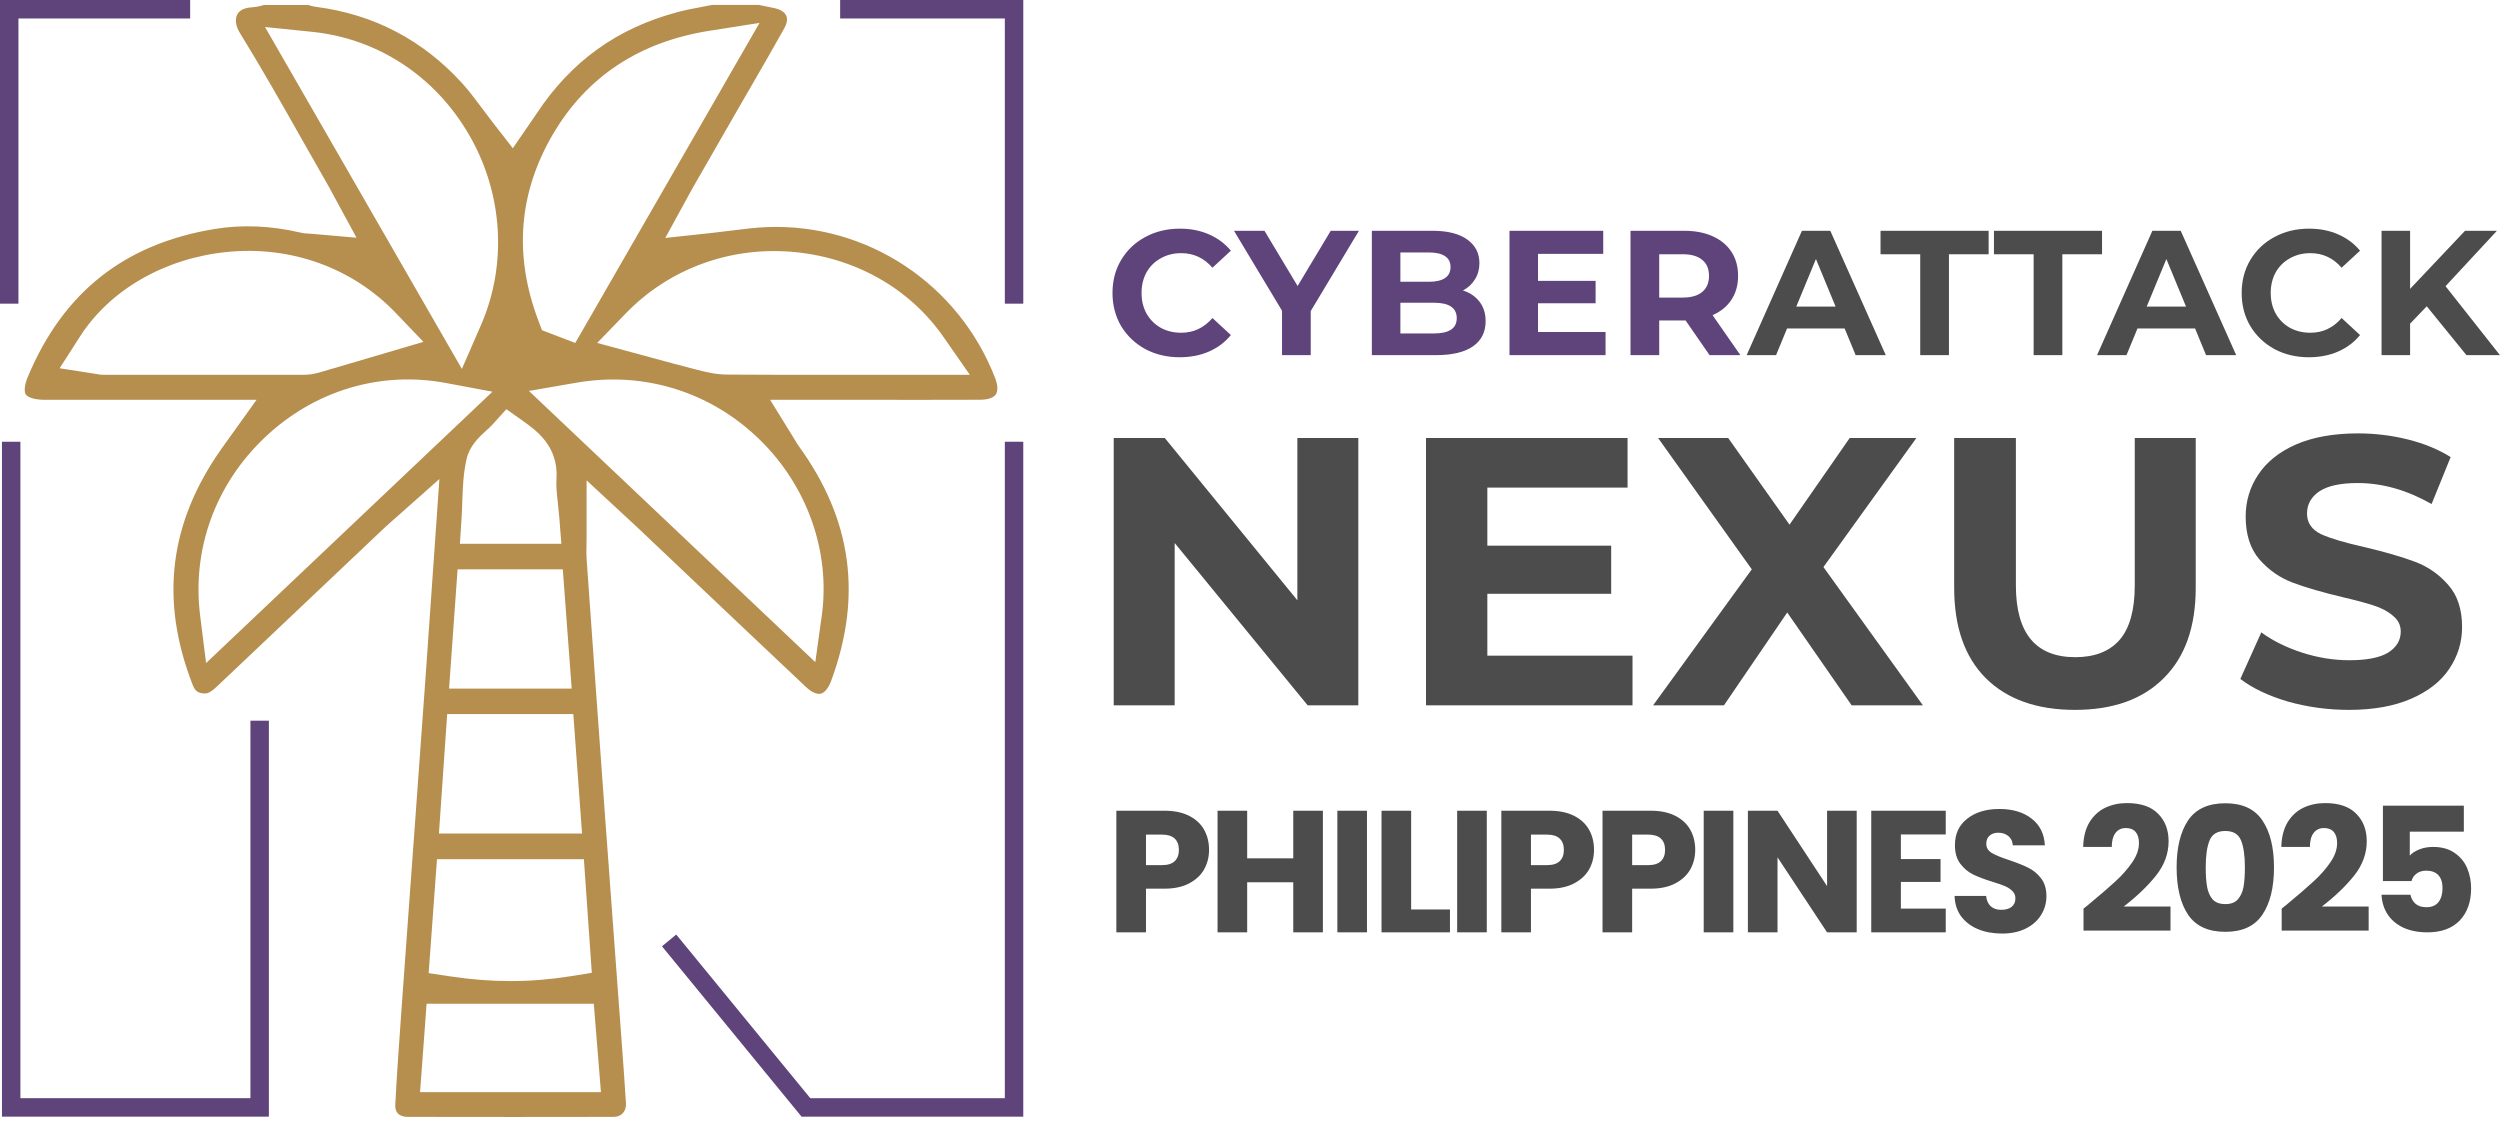 <svg width="303" height="136" viewBox="0 0 303 136" fill="none" xmlns="http://www.w3.org/2000/svg">
<path d="M105.05 45.429H99.751C95.88 45.429 91.962 45.425 88.087 45.399C86.747 45.391 85.516 45.081 84.435 44.805L84.348 44.783C82.635 44.35 80.908 43.877 79.235 43.422C78.552 43.235 77.87 43.047 77.183 42.865L72.378 41.566L75.847 37.981C81.032 32.623 88.343 29.902 95.91 30.514C103.487 31.127 110.199 34.881 114.326 40.806L117.543 45.425H105.05V45.429ZM99.598 74.623L98.816 80.251L64.106 47.381L69.868 46.383C78.023 44.97 86.104 47.473 92.042 53.251C97.848 58.898 100.671 66.889 99.598 74.623ZM71.727 117.907L69.087 118.329C66.695 118.71 64.307 118.905 61.89 118.905C59.472 118.905 57.099 118.718 54.63 118.347L51.954 117.943L52.962 104.137H70.767L71.727 117.907ZM72.83 132.363H50.912L51.704 121.653H71.968L72.834 132.363H72.83ZM54.199 86.541H69.486L70.544 101.026H53.199L54.199 86.541ZM24.978 80.358L24.258 74.627C23.247 66.574 26.103 58.699 32.095 53.019C38.087 47.341 46.082 44.934 54.031 46.415L59.687 47.473L24.978 80.362V80.358ZM25.723 45.425C21.322 45.425 16.922 45.425 12.522 45.422C12.146 45.422 11.846 45.363 11.688 45.33L11.652 45.322L7.227 44.633L9.659 40.842C13.284 35.141 19.964 31.289 27.523 30.537C35.287 29.766 42.74 32.466 47.98 37.943L51.318 41.433L44.774 43.363C42.762 43.958 40.746 44.551 38.73 45.139C38.08 45.326 37.452 45.422 36.856 45.422C33.147 45.425 29.436 45.425 25.726 45.425H25.723ZM32.12 3.275L37.806 3.855C45.771 4.666 52.71 9.209 56.843 16.322C60.962 23.407 61.506 32.033 58.296 39.401L55.98 44.714L32.12 3.275ZM68.211 69.002L69.288 83.458H54.426L55.459 69.002H68.207H68.211ZM63.482 51.094C64.964 52.146 67.722 54.102 67.444 58.075C67.386 58.915 67.491 59.863 67.612 60.959C67.674 61.529 67.74 62.119 67.791 62.746L68.036 65.909H55.74L55.944 62.783C55.984 62.155 56.007 61.529 56.028 60.865C56.083 59.166 56.142 57.409 56.551 55.629C56.927 53.993 58.11 52.929 58.972 52.146C59.231 51.915 59.476 51.695 59.632 51.519L61.371 49.593L63.486 51.094H63.482ZM67.014 16.271C71.111 9.289 77.5 5.066 86.01 3.726L92.056 2.773L69.723 41.566L65.691 40.025L65.223 38.787C62.259 30.925 62.86 23.349 67.016 16.267L67.014 16.271ZM118.868 48.445C119.744 48.441 120.427 48.202 120.694 47.806C120.964 47.406 120.939 46.673 120.618 45.843C116.22 34.443 105.142 27.079 93.024 27.521C91.594 27.571 90.122 27.759 88.562 27.957C87.788 28.055 87.007 28.155 86.207 28.239L80.631 28.841L83.559 23.495C83.723 23.194 83.874 22.911 84.034 22.633C85.458 20.149 86.886 17.665 88.314 15.185L89.632 12.891C90.18 11.938 90.735 10.983 91.286 10.03C92.539 7.865 93.831 5.631 95.062 3.418C95.252 3.077 95.534 2.431 95.292 1.895C95.106 1.478 94.602 1.151 93.912 0.997C93.419 0.887 92.926 0.787 92.432 0.689L92.002 0.601H86.298C85.892 0.681 85.484 0.758 85.075 0.835C84.034 1.034 83.048 1.217 82.11 1.47C74.795 3.422 69.215 7.439 65.048 13.75C64.906 13.97 64.756 14.183 64.603 14.403L62.152 17.966L59.706 14.818C59.279 14.267 58.866 13.714 58.456 13.167C57.635 12.066 56.862 11.025 56.024 10.103C51.248 4.846 45.278 1.723 38.28 0.829C37.916 0.781 37.602 0.689 37.358 0.605H31.996C31.639 0.711 31.16 0.846 30.579 0.879C29.936 0.917 29.096 1.093 28.758 1.746C28.458 2.325 28.567 3.165 29.042 3.939C31.723 8.287 34.268 12.782 36.728 17.133C37.744 18.927 38.759 20.725 39.79 22.513C39.964 22.817 40.128 23.125 40.319 23.481L40.603 24.009L43.211 28.811L37.784 28.338C37.652 28.327 37.54 28.321 37.442 28.317C37.142 28.298 36.799 28.279 36.394 28.185C32.826 27.351 29.331 27.205 26.004 27.755C15.071 29.563 7.668 35.419 3.378 45.657C2.899 46.798 2.943 47.525 3.122 47.799C3.319 48.099 4.031 48.453 5.382 48.455C9.684 48.459 13.986 48.455 18.287 48.455H31.098L27.362 53.662C27.151 53.955 26.99 54.183 26.83 54.41C20.5 63.385 19.358 72.726 23.338 82.967C23.644 83.759 23.984 84.013 24.784 84.049C25.095 84.063 25.448 84.005 26.368 83.131C32.322 77.481 38.28 71.842 44.24 66.203L46.662 63.91C46.903 63.682 47.151 63.462 47.454 63.198C47.59 63.077 47.739 62.949 47.907 62.802L53.254 58.058L52.406 70.225C52.154 73.882 51.906 77.434 51.654 80.989C51.23 86.933 50.799 92.873 50.368 98.813L50.102 102.482C49.952 104.537 49.802 106.595 49.652 108.65C49.386 112.293 49.119 115.939 48.86 119.587C48.791 120.559 48.722 121.531 48.652 122.501C48.382 126.243 48.104 130.114 47.907 133.907C47.886 134.355 47.991 134.707 48.22 134.95C48.472 135.214 48.882 135.361 49.379 135.365C58.5 135.382 66.68 135.382 74.386 135.365C74.835 135.365 75.211 135.21 75.482 134.923C75.755 134.63 75.894 134.209 75.866 133.742C75.73 131.478 75.558 129.171 75.394 126.939L75.354 126.39C75.079 122.639 74.802 118.894 74.524 115.143C74.102 109.402 73.674 103.663 73.258 97.922C72.556 88.294 71.836 78.205 71.111 67.938C71.059 67.226 71.07 66.566 71.084 65.869C71.088 65.569 71.096 65.257 71.096 64.922V58.222L76.446 63.175C76.734 63.441 76.964 63.653 77.194 63.869C79.239 65.803 81.28 67.741 83.322 69.678C88.026 74.135 92.89 78.747 97.684 83.263C98.342 83.883 99.014 84.185 99.48 84.075C99.944 83.965 100.408 83.395 100.723 82.553C104.527 72.293 103.264 63.003 96.866 54.146C96.662 53.863 96.508 53.607 96.344 53.331C96.275 53.218 96.198 53.09 96.111 52.943L93.339 48.459H100.292C102.158 48.463 104.02 48.459 105.882 48.459C110.14 48.459 114.544 48.467 118.872 48.449L118.868 48.445Z" fill="#B68E4E"/>
<path d="M2.235 2.24H23.047V0H0V36.804H2.235V2.24Z" fill="#5E447A"/>
<path d="M30.353 133.098H2.473V53.539H0.237V135.338H32.588V87.347H30.353V133.098Z" fill="#5E447A"/>
<path d="M101.826 7.51971e-05V2.24H121.786V36.804H124.022V7.51971e-05H101.826Z" fill="#5E447A"/>
<path d="M121.786 133.098H98.205L81.958 113.267L80.231 114.69L97.147 135.338H124.021V53.539H121.786V133.098Z" fill="#5E447A"/>
<path d="M207.133 33.439C207.133 32.593 206.861 31.947 206.317 31.502C205.773 31.042 204.977 30.813 203.933 30.813H201.097V36.066H203.933C204.977 36.066 205.773 35.837 206.317 35.377C206.861 34.918 207.133 34.271 207.133 33.439ZM207.197 43.041L204.297 38.843H204.126H201.097V43.041H197.618V27.971H204.126C205.457 27.971 206.61 28.194 207.584 28.638C208.572 29.083 209.33 29.715 209.861 30.533C210.39 31.351 210.656 32.319 210.656 33.439C210.656 34.559 210.384 35.527 209.84 36.346C209.309 37.15 208.55 37.766 207.562 38.197L210.934 43.041H207.197ZM194.592 40.242V43.041H182.95V27.971H194.312V30.77H186.408V34.042H193.389V36.755H186.408V40.242H194.592ZM173.786 40.414C174.702 40.414 175.39 40.263 175.848 39.962C176.321 39.661 176.557 39.194 176.557 38.563C176.557 37.314 175.633 36.69 173.786 36.69H169.726V40.414H173.786ZM169.726 30.598V34.15H173.185C174.044 34.15 174.696 33.999 175.14 33.698C175.584 33.397 175.805 32.951 175.805 32.363C175.805 31.774 175.584 31.337 175.14 31.05C174.696 30.749 174.044 30.598 173.185 30.598H169.726ZM177.309 35.205C178.168 35.478 178.841 35.937 179.328 36.582C179.814 37.214 180.058 37.997 180.058 38.929C180.058 40.25 179.542 41.269 178.512 41.986C177.494 42.689 176.006 43.041 174.044 43.041H166.269V27.971H173.614C175.448 27.971 176.85 28.323 177.824 29.026C178.813 29.729 179.306 30.683 179.306 31.889C179.306 32.621 179.128 33.274 178.769 33.849C178.426 34.422 177.938 34.874 177.309 35.205ZM158.86 37.702V43.041H155.381V37.659L149.56 27.971H153.254L157.27 34.666L161.286 27.971H164.702L158.86 37.702ZM142.974 43.299C141.442 43.299 140.054 42.969 138.808 42.309C137.577 41.634 136.604 40.709 135.886 39.531C135.185 38.341 134.834 36.998 134.834 35.506C134.834 34.014 135.185 32.679 135.886 31.502C136.604 30.31 137.577 29.385 138.808 28.725C140.054 28.05 141.45 27.713 142.997 27.713C144.3 27.713 145.474 27.942 146.518 28.402C147.578 28.861 148.466 29.521 149.182 30.382L146.949 32.449C145.932 31.273 144.672 30.683 143.169 30.683C142.237 30.683 141.406 30.891 140.677 31.309C139.946 31.71 139.373 32.277 138.958 33.009C138.557 33.741 138.357 34.573 138.357 35.506C138.357 36.439 138.557 37.271 138.958 38.003C139.373 38.735 139.946 39.31 140.677 39.726C141.406 40.127 142.237 40.329 143.169 40.329C144.672 40.329 145.932 39.733 146.949 38.542L149.182 40.609C148.466 41.483 147.578 42.151 146.518 42.61C145.46 43.07 144.278 43.299 142.974 43.299Z" fill="#5E447A"/>
<path d="M294.122 37.121L292.103 39.23V43.041H288.644V27.971H292.103V35.011L298.762 27.971H302.627L296.399 34.687L302.992 43.041H298.932L294.122 37.121ZM279.83 43.299C278.298 43.299 276.908 42.969 275.663 42.309C274.431 41.634 273.458 40.709 272.742 39.531C272.04 38.341 271.69 36.998 271.69 35.506C271.69 34.014 272.04 32.678 272.742 31.502C273.458 30.31 274.431 29.385 275.663 28.725C276.908 28.05 278.304 27.713 279.851 27.713C281.154 27.713 282.328 27.942 283.374 28.402C284.434 28.861 285.322 29.521 286.038 30.382L283.803 32.449C282.787 31.273 281.527 30.683 280.023 30.683C279.092 30.683 278.262 30.891 277.531 31.309C276.802 31.71 276.228 32.277 275.814 33.009C275.412 33.741 275.212 34.573 275.212 35.506C275.212 36.439 275.412 37.271 275.814 38.003C276.228 38.735 276.802 39.31 277.531 39.726C278.262 40.127 279.092 40.329 280.023 40.329C281.527 40.329 282.787 39.733 283.803 38.542L286.038 40.609C285.322 41.483 284.434 42.151 283.374 42.61C282.314 43.07 281.132 43.299 279.83 43.299ZM264.948 37.163L262.564 31.394L260.18 37.163H264.948ZM266.043 39.811H259.063L257.731 43.041H254.166L260.867 27.971H264.303L271.027 43.041H267.375L266.043 39.811ZM246.476 30.813H241.666V27.971H254.767V30.813H249.955V43.041H246.476V30.813ZM232.731 30.813H227.92V27.971H241.023V30.813H236.211V43.041H232.731V30.813ZM222.476 37.163L220.092 31.394L217.708 37.163H222.476ZM223.571 39.811H216.591L215.259 43.041H211.694L218.395 27.971H221.832L228.555 43.041H224.903L223.571 39.811Z" fill="#4D4C4D"/>
<path d="M284.69 86.038C282.134 86.038 279.657 85.699 277.256 85.02C274.885 84.31 272.976 83.399 271.529 82.288L274.069 76.642C275.454 77.66 277.101 78.478 279.01 79.095C280.918 79.712 282.828 80.02 284.736 80.02C286.861 80.02 288.43 79.712 289.446 79.095C290.462 78.447 290.97 77.598 290.97 76.55C290.97 75.778 290.662 75.146 290.048 74.651C289.462 74.127 288.692 73.71 287.738 73.402C286.814 73.094 285.552 72.754 283.952 72.383C281.488 71.798 279.472 71.211 277.901 70.624C276.332 70.038 274.977 69.096 273.838 67.8C272.729 66.504 272.176 64.776 272.176 62.616C272.176 60.735 272.684 59.038 273.7 57.526C274.716 55.983 276.24 54.764 278.272 53.868C280.334 52.974 282.842 52.527 285.798 52.527C287.861 52.527 289.878 52.774 291.848 53.267C293.818 53.76 295.542 54.471 297.02 55.396L294.71 61.09C291.725 59.392 288.738 58.544 285.752 58.544C283.658 58.544 282.104 58.883 281.089 59.562C280.102 60.242 279.61 61.136 279.61 62.247C279.61 63.358 280.18 64.191 281.318 64.746C282.489 65.271 284.258 65.795 286.629 66.32C289.093 66.906 291.109 67.492 292.68 68.079C294.249 68.664 295.589 69.591 296.697 70.856C297.836 72.122 298.405 73.834 298.405 75.994C298.405 77.846 297.882 79.543 296.836 81.086C295.82 82.598 294.28 83.8 292.217 84.695C290.154 85.59 287.645 86.038 284.69 86.038ZM251.484 86.038C246.865 86.038 243.264 84.758 240.677 82.196C238.122 79.635 236.844 75.979 236.844 71.226V53.082H244.325V70.948C244.325 76.75 246.726 79.65 251.529 79.65C253.869 79.65 255.654 78.956 256.886 77.567C258.117 76.148 258.733 73.942 258.733 70.948V53.082H266.122V71.226C266.122 75.979 264.829 79.635 262.242 82.196C259.688 84.758 256.101 86.038 251.484 86.038ZM224.417 85.483L216.613 74.235L208.946 85.483H200.357L212.318 69.004L200.958 53.082H209.454L216.89 63.588L224.186 53.082H232.268L221 68.727L233.053 85.483H224.417ZM197.861 79.466V85.483H172.832V53.082H197.261V59.099H180.266V66.135H195.274V71.967H180.266V79.466H197.861ZM164.629 53.082V85.483H158.488L142.37 65.811V85.483H134.982V53.082H141.17L157.241 72.754V53.082H164.629Z" fill="#4D4C4D"/>
<path d="M146.537 103.004C146.537 103.858 146.341 104.642 145.949 105.356C145.557 106.056 144.955 106.623 144.143 107.057C143.331 107.491 142.323 107.708 141.119 107.708H138.893V113H135.302V98.258H141.119C142.295 98.258 143.289 98.461 144.101 98.867C144.913 99.273 145.522 99.833 145.928 100.547C146.334 101.261 146.537 102.08 146.537 103.004ZM140.846 104.852C141.532 104.852 142.043 104.691 142.379 104.369C142.715 104.047 142.883 103.592 142.883 103.004C142.883 102.416 142.715 101.961 142.379 101.639C142.043 101.317 141.532 101.156 140.846 101.156H138.893V104.852H140.846ZM160.334 98.258V113H156.743V106.931H151.157V113H147.566V98.258H151.157V104.033H156.743V98.258H160.334ZM165.678 98.258V113H162.087V98.258H165.678ZM171.031 110.228H175.735V113H167.44V98.258H171.031V110.228ZM180.199 98.258V113H176.608V98.258H180.199ZM193.196 103.004C193.196 103.858 193 104.642 192.608 105.356C192.216 106.056 191.614 106.623 190.802 107.057C189.99 107.491 188.982 107.708 187.778 107.708H185.552V113H181.961V98.258H187.778C188.954 98.258 189.948 98.461 190.76 98.867C191.572 99.273 192.181 99.833 192.587 100.547C192.993 101.261 193.196 102.08 193.196 103.004ZM187.505 104.852C188.191 104.852 188.702 104.691 189.038 104.369C189.374 104.047 189.542 103.592 189.542 103.004C189.542 102.416 189.374 101.961 189.038 101.639C188.702 101.317 188.191 101.156 187.505 101.156H185.552V104.852H187.505ZM205.461 103.004C205.461 103.858 205.265 104.642 204.873 105.356C204.481 106.056 203.879 106.623 203.067 107.057C202.255 107.491 201.247 107.708 200.043 107.708H197.817V113H194.226V98.258H200.043C201.219 98.258 202.213 98.461 203.025 98.867C203.837 99.273 204.446 99.833 204.852 100.547C205.258 101.261 205.461 102.08 205.461 103.004ZM199.77 104.852C200.456 104.852 200.967 104.691 201.303 104.369C201.639 104.047 201.807 103.592 201.807 103.004C201.807 102.416 201.639 101.961 201.303 101.639C200.967 101.317 200.456 101.156 199.77 101.156H197.817V104.852H199.77ZM210.081 98.258V113H206.49V98.258H210.081ZM225.032 113H221.441L215.435 103.907V113H211.844V98.258H215.435L221.441 107.393V98.258H225.032V113ZM230.386 101.135V104.117H235.195V106.889H230.386V110.123H235.825V113H226.795V98.258H235.825V101.135H230.386ZM242.65 113.147C241.572 113.147 240.606 112.972 239.752 112.622C238.898 112.272 238.212 111.754 237.694 111.068C237.19 110.382 236.924 109.556 236.896 108.59H240.718C240.774 109.136 240.963 109.556 241.285 109.85C241.607 110.13 242.027 110.27 242.545 110.27C243.077 110.27 243.497 110.151 243.805 109.913C244.113 109.661 244.267 109.318 244.267 108.884C244.267 108.52 244.141 108.219 243.889 107.981C243.651 107.743 243.35 107.547 242.986 107.393C242.636 107.239 242.132 107.064 241.474 106.868C240.522 106.574 239.745 106.28 239.143 105.986C238.541 105.692 238.023 105.258 237.589 104.684C237.155 104.11 236.938 103.361 236.938 102.437C236.938 101.065 237.435 99.994 238.429 99.224C239.423 98.44 240.718 98.048 242.314 98.048C243.938 98.048 245.247 98.44 246.241 99.224C247.235 99.994 247.767 101.072 247.837 102.458H243.952C243.924 101.982 243.749 101.611 243.427 101.345C243.105 101.065 242.692 100.925 242.188 100.925C241.754 100.925 241.404 101.044 241.138 101.282C240.872 101.506 240.739 101.835 240.739 102.269C240.739 102.745 240.963 103.116 241.411 103.382C241.859 103.648 242.559 103.935 243.511 104.243C244.463 104.565 245.233 104.873 245.821 105.167C246.423 105.461 246.941 105.888 247.375 106.448C247.809 107.008 248.026 107.729 248.026 108.611C248.026 109.451 247.809 110.214 247.375 110.9C246.955 111.586 246.339 112.132 245.527 112.538C244.715 112.944 243.756 113.147 242.65 113.147ZM252.523 110.123C252.999 109.745 253.216 109.57 253.174 109.598C254.546 108.464 255.624 107.533 256.408 106.805C257.206 106.077 257.878 105.314 258.424 104.516C258.97 103.718 259.243 102.941 259.243 102.185C259.243 101.611 259.11 101.163 258.844 100.841C258.578 100.519 258.179 100.358 257.647 100.358C257.115 100.358 256.695 100.561 256.387 100.967C256.093 101.359 255.946 101.919 255.946 102.647H252.481C252.509 101.457 252.761 100.463 253.237 99.665C253.727 98.867 254.364 98.279 255.148 97.901C255.946 97.523 256.828 97.334 257.794 97.334C259.46 97.334 260.713 97.761 261.553 98.615C262.407 99.469 262.834 100.582 262.834 101.954C262.834 103.452 262.323 104.845 261.301 106.133C260.279 107.407 258.977 108.653 257.395 109.871H263.065V112.79H252.523V110.123ZM263.806 105.125C263.806 102.717 264.268 100.82 265.192 99.434C266.13 98.048 267.635 97.355 269.707 97.355C271.779 97.355 273.277 98.048 274.201 99.434C275.139 100.82 275.608 102.717 275.608 105.125C275.608 107.561 275.139 109.472 274.201 110.858C273.277 112.244 271.779 112.937 269.707 112.937C267.635 112.937 266.13 112.244 265.192 110.858C264.268 109.472 263.806 107.561 263.806 105.125ZM272.08 105.125C272.08 103.711 271.926 102.626 271.618 101.87C271.31 101.1 270.673 100.715 269.707 100.715C268.741 100.715 268.104 101.1 267.796 101.87C267.488 102.626 267.334 103.711 267.334 105.125C267.334 106.077 267.39 106.868 267.502 107.498C267.614 108.114 267.838 108.618 268.174 109.01C268.524 109.388 269.035 109.577 269.707 109.577C270.379 109.577 270.883 109.388 271.219 109.01C271.569 108.618 271.8 108.114 271.912 107.498C272.024 106.868 272.08 106.077 272.08 105.125ZM276.539 110.123C277.015 109.745 277.232 109.57 277.19 109.598C278.562 108.464 279.64 107.533 280.424 106.805C281.222 106.077 281.894 105.314 282.44 104.516C282.986 103.718 283.259 102.941 283.259 102.185C283.259 101.611 283.126 101.163 282.86 100.841C282.594 100.519 282.195 100.358 281.663 100.358C281.131 100.358 280.711 100.561 280.403 100.967C280.109 101.359 279.962 101.919 279.962 102.647H276.497C276.525 101.457 276.777 100.463 277.253 99.665C277.743 98.867 278.38 98.279 279.164 97.901C279.962 97.523 280.844 97.334 281.81 97.334C283.476 97.334 284.729 97.761 285.569 98.615C286.423 99.469 286.85 100.582 286.85 101.954C286.85 103.452 286.339 104.845 285.317 106.133C284.295 107.407 282.993 108.653 281.411 109.871H287.081V112.79H276.539V110.123ZM298.617 100.799H292.065V103.697C292.345 103.389 292.737 103.137 293.241 102.941C293.745 102.745 294.291 102.647 294.879 102.647C295.929 102.647 296.797 102.885 297.483 103.361C298.183 103.837 298.694 104.453 299.016 105.209C299.338 105.965 299.499 106.784 299.499 107.666C299.499 109.304 299.037 110.606 298.113 111.572C297.189 112.524 295.887 113 294.207 113C293.087 113 292.114 112.811 291.288 112.433C290.462 112.041 289.825 111.502 289.377 110.816C288.929 110.13 288.684 109.339 288.642 108.443H292.149C292.233 108.877 292.436 109.241 292.758 109.535C293.08 109.815 293.521 109.955 294.081 109.955C294.739 109.955 295.229 109.745 295.551 109.325C295.873 108.905 296.034 108.345 296.034 107.645C296.034 106.959 295.866 106.434 295.53 106.07C295.194 105.706 294.704 105.524 294.06 105.524C293.584 105.524 293.192 105.643 292.884 105.881C292.576 106.105 292.373 106.406 292.275 106.784H288.81V97.649H298.617V100.799Z" fill="#4D4C4D"/>
</svg>
